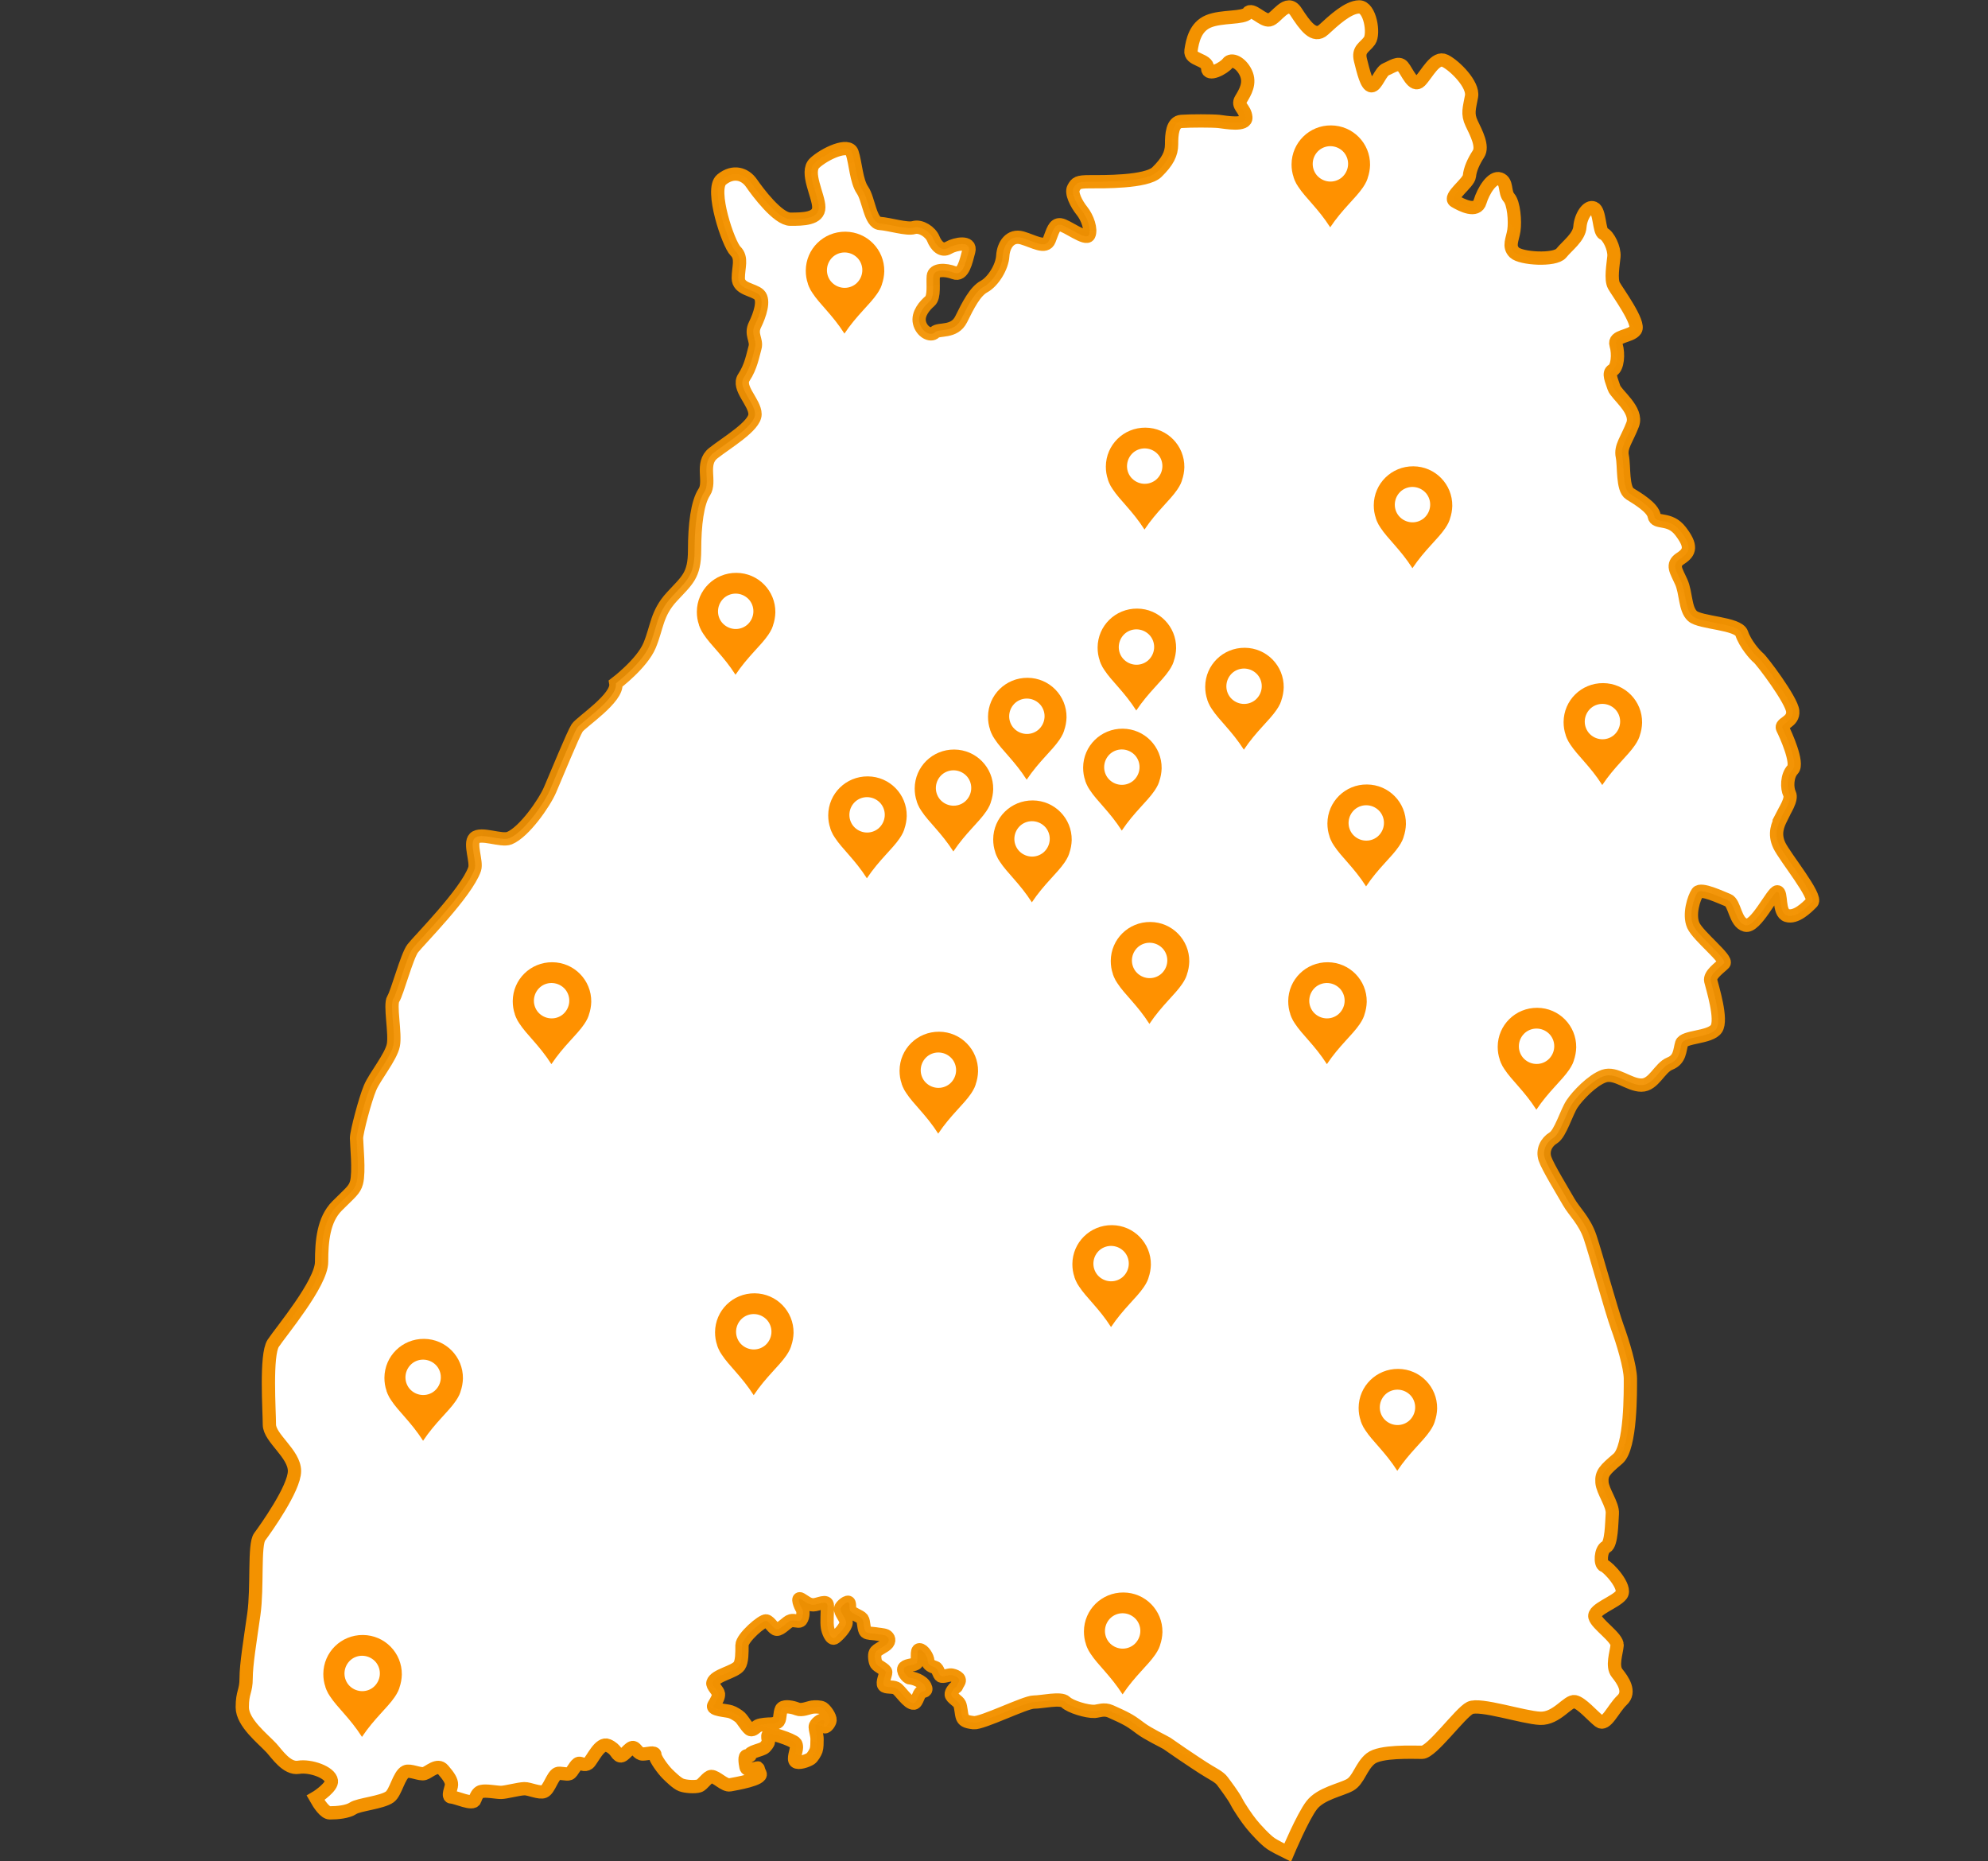 <svg xmlns="http://www.w3.org/2000/svg" xmlns:xlink="http://www.w3.org/1999/xlink" id="Capa_1" viewBox="0 0 1496.6 1401"><rect x="0" y="0" width="1496.6" height="1401" fill="#333333" stroke="none"/><defs><style>      .st0 {        fill: #ff9100;      }      .st1 {        fill: #fff;        stroke: url(#Unbenannter_Verlauf_2);        stroke-miterlimit: 10;        stroke-width: 10px;      }    </style><radialGradient id="Unbenannter_Verlauf_2" data-name="Unbenannter Verlauf 2" cx="773.4" cy="699.5" fx="773.4" fy="699.5" r="650.3" gradientTransform="translate(0 1400) scale(1 -1)" gradientUnits="userSpaceOnUse"><stop offset="0" stop-color="#f39200" stop-opacity=".8"></stop><stop offset="1" stop-color="#f39200"></stop></radialGradient></defs><path id="Karte" class="st1" d="M1340.9,615.3c2.6-5.2,8.4-13.6,6.3-17.8s-2.1-13.6,2.4-18.3c4.5-4.7-5.5-26.7-7.6-30.8s8.4-4.7,7.6-13.1c-.8-8.4-23.3-38.2-25.9-40.2-2.6-2.1-9.9-10.5-12.5-18.3-2.6-7.8-31.4-7.8-37.1-13.1-5.7-5.2-4.7-17.2-8.4-25.6-3.7-8.4-7.8-13.1-.5-17.8,7.3-4.7,8.4-9.4,0-20.4-8.4-11-18.8-5.2-19.9-11.5-1-6.3-12.5-13.1-18.3-16.7s-4.2-20.9-5.7-28.2c-1.6-7.3,3.7-13.1,7.8-24s-12.5-22.5-14.1-27.7-4.7-11-1-13.1c3.7-2.1,4.7-12,2.6-19.1-2.1-7.1,11-6,14.6-11.2,3.7-5.2-13.6-28.7-16.2-33.4s-.6-15.7,0-21.9c.5-6.3-4.2-15.7-7.8-17.2s-2.6-17.2-7.3-19.3c-4.7-2.1-9.9,6.3-10.5,14.1-.5,7.8-9.4,14.1-14.1,19.9-4.7,5.7-30.3,4.2-35.2-.5-4.8-4.7-1.4-9.9-.4-16.7,1-6.8,0-20.4-3.7-24.6s-1-12-6.8-14.1c-5.7-2.1-12.5,8.9-15,17.2-2.4,8.4-13.8,2.6-19-.5-5.2-3.1,10.5-13.6,11-18.8s3.1-11,6.8-16.7-1.6-15.7-5.1-23c-3.5-7.3-1.7-11.5-.1-20.4,1.6-8.9-12.5-23-19.9-26.7-7.3-3.7-13.6,9.9-18.8,15.2s-9.9-7.3-13.1-11c-3.1-3.7-8.4.5-12.5,2.1-4.2,1.6-7.3,12.5-11,12.5s-6.2-11-8.3-19.3,3.1-9.4,6.8-14.6c3.7-5.2.5-25.6-7.8-25.5-8.4.1-19.3,10.3-26.7,17.1-7.3,6.8-14.1-3.1-20.9-13.5s-14.6,5.2-19.9,6.2c-5.2,1-13.1-9.4-16.3-5.2-3.3,4.2-19.7,2.1-29.7,6.3-9.9,4.2-12,14.6-13.1,22s12.5,6.3,12.5,13.1,12.5,0,15.2-3.7,9.9-.5,13.6,7.3c3.7,7.8-.5,14.6-3.7,19.9-3.1,5.2,3.1,6.8,3.7,13.6.5,6.8-15.2,3.7-20.4,3.1-5.2-.5-21.4-.5-28.2,0s-7.3,9.9-7.3,17.2-3.1,13.1-11,20.9c-7.8,7.8-41.3,7.3-50.6,7.3s-10.1,1-12.2,4.7c-2.1,3.7,2.1,12,6.3,17.2,4.2,5.2,7.3,14.1,5.2,18.3-2.1,4.2-16.7-7.3-21.4-7.8-4.7-.5-5.7,4.7-8.4,11.5s-11.5,1-20.4-1.6c-8.9-2.6-14.1,5.2-14.6,13.6-.5,8.4-7.3,19.3-14.1,23-6.8,3.7-12,14.1-17.2,24.6-5.2,10.5-16.7,6.8-19.9,9.9-3.1,3.1-9.9-.5-11.5-7.3s4.2-13.1,7.8-16.2c3.7-3.1,2.1-13.6,2.6-18.8.5-5.2,8.9-5.2,15.7-2.6,6.8,2.6,8.9-8.4,11-16.2,2.1-7.8-9.9-5.7-15.2-2.6-5.2,3.1-9.4-1.6-11.5-6.8-2.1-5.2-9.4-9.9-14.6-8.4-5.2,1.6-18.3-2.6-25.6-3.1s-8.4-18.3-13.1-25.1-5.2-20.4-7.8-28.2c-2.6-7.8-20.9,1-28.2,7.8-7.3,6.8,3.1,24.6,3.1,33.4s-12,8.9-21.4,8.9-24.6-20.4-29.3-27.2c-4.7-6.8-13.6-9.9-22.5-2.6-8.9,7.3,5.2,48.6,10.5,53.8s2.1,12,2.1,20.4,11.5,8.4,15.7,12.5.5,15.2-3.1,22.5c-3.7,7.3,1.6,11.5,0,17.2-1.6,5.7-3.1,14.6-8.4,22.5-5.2,7.8,8.4,18.8,8.4,27.7s-21.4,21.4-31.4,29.3c-9.9,7.8-1.6,21.4-6.8,29.3-5.2,7.8-7.3,24.6-7.3,43.8s-5.7,22.6-17.2,35.1c-11.5,12.5-11,23-16.7,36.6-5.7,13.6-25.4,28.5-25.4,28.5,1.9,10.9-26.2,29.1-29.1,33.5-2.9,4.4-16,36.4-20.4,46.6-4.4,10.2-19.6,31.9-30.6,36.4-6.1,2.5-21.6-4.6-26.2,0-4.1,4.1,1.9,17.8,0,23.3-6.2,17.9-42.2,53.9-46.6,59.7-4.4,5.8-11.7,33.5-14.6,37.9-2.9,4.4,1.8,26.4,0,35-1.8,8.9-14,23.6-17.5,32-3.8,9-10.2,33.5-10.2,37.9s2.2,25.4,0,33.5c-1.5,5.5-4.4,7.3-14.6,17.5-10.2,10.2-11.7,26.2-11.7,42.2s-30.6,52.4-36.4,61.2c-5.8,8.7-2.9,51-2.9,61.2s18.9,21.9,18.9,35-21.9,43.7-26.2,49.5c-4.4,5.8-1.5,37.9-4.4,58.3-2.9,20.4-5.8,37.9-5.8,48.1s-2.9,10.2-2.9,21.9,15.5,23.7,21.9,30.6c4.2,4.6,11.7,16,20.4,14.6,8.7-1.5,23.9,3.6,24.8,10.2.6,4.3-9.3,11.3-11.9,12.8,2.7,4.8,7,11.3,10.7,11.3,5.6,0,13.4-.7,17.6-3.5,4.2-2.8,21.7-4.3,27.5-8.5,4.6-3.3,6.9-16.6,12-19,3.2-1.6,10.7,2.4,14.1,1.4,3.5-1,9.9-7.8,14.1-2.8,4.2,4.9,6.4,8.1,6.3,11.3,0,2.3-3.5,9.2,0,9.2s16.2,6.3,17.6,2.1c1.4-4.2,3-5.9,4.9-6.3,3.6-.9,11.3.7,14.8.7s13.2-2.7,17.6-2.8c3.7-.1,11.4,3.6,14.8,2.1,3.8-1.6,6.2-11.5,9.9-13.4,2-1,7.1.9,9.2,0,2.4-1.1,4.5-7.3,7.1-7.8,1.7-.3,4.2,2.1,7.1,0,2.8-2.1,8.5-16.2,14.8-13.4,6.4,2.8,6.3,7,9.2,7.8,2.9.7,7-6.9,9.9-6.3,2.1.4,3.5,4.9,7.1,4.9s9.2-2.1,9.2.7,6.2,11.1,9.2,14.1c2.4,2.4,7.4,7.3,10.6,8.5,3.1,1.2,10.2,1.7,13.4.7,2.8-.9,6.3-7,9.2-7.1,3.9,0,9.9,7.1,14.1,6.3s24.7-4.2,22.6-8.5c-2.1-4.2-1-4.4-2.1-4.2-2.1.4-7.8,2.8-8.5-.7-.7-3.5-1.4-8.5.7-8.5s2.3.5,2.1,0c-.8-3.1,8.9-4.1,11.3-6.3.9-.9,2.7-3,2.8-4.2.2-1.8-2.8-7.8,4.2-5.6,7.1,2.1,11.4,3.7,14.8,5.6,1,.6,2.1,1.4,2.1,4.2s-2.7,8.8-.7,10.6c2.1,1.9,8.9-.5,11.3-2.1,1.6-1.1,3.6-4.6,4.2-6.3.7-2,.7-5.6.7-8.5s-1.4-7.1-1.4-9.2,4.6-5.9,6.3-4.9c1.1.6-.5,4.6.7,4.9,1.6.5,4.1-3.3,4.2-4.9.2-2.7-3.4-7.8-5.6-9.2-1.7-1-5.8-1-7.8-.7-2.8.4-7.8,2.8-11.3,1.4-3.5-1.4-9.1-2.5-11.3-.7-2,1.6-1.3,7.8-2.8,9.9-.9,1.2-3.5,2.1-5.6,2.1s-7.7.3-9.9,1.4c-1.4.7-3.5,3.5-5.6,2.8-2.1-.7-5.6-7.1-7.8-9.2-1.5-1.4-5.1-3.6-7.1-4.2-3.2-1.1-14.8-1.4-12.7-4.9,2.1-3.5,3.7-6.2,3.5-8.5-.2-2.4-4.9-6.2-4.2-8.5,1.6-5.7,16.4-7.9,19.8-12.7,2.2-3.2,2.1-9.9,2.1-15.5s15.5-19,18.3-18.3c2.8.7,5.3,6.1,7.8,6.3,3.1.3,7.8-5.7,10.6-6.4,2.8-.7,5.5.9,7.1,0,2-1.1,2.8-7,1.4-9.1-1.4-2.1-4.2-9.2-.7-7.1,3.5,2.1,5.6,4.2,9.2,4.2s10.6-4.2,10.6.7-.6,12.2,0,16.2c.3,2.4,2.8,9.9,5.6,7.8,2.8-2.1,8.2-7.8,8.5-11.3.2-2.8-4.7-7.8-4.2-10.6.3-1.9,5.6-6.3,6.4-4.2.7,2.1,0,4.4.7,5.6,1.3,2.5,7.5,4.1,9.2,6.3,1.5,2.1.9,8.1,2.8,9.9,1.3,1.2,5.3,1.1,7.1,1.4,1.9.4,6,.6,7.8,1.4,1.3.6,3.5,2.8,1.4,5.6-2.1,2.8-7.9,4.5-9.2,7.1-1,1.9-.4,6.7.7,8.5,1.3,2,7.1,4.2,7.1,6.3s-2.9,7.9-1.4,9.9c1.4,1.9,6.3.7,9.2,2.1s9.1,11.8,13.4,11.3c2.5-.3,3.4-7.3,5.6-8.5,1.1-.6,4.9,0,2.8-4.2-2.1-4.2-9.2-6.3-11.3-6.3s-6.3-5.6-4.2-7.8c2.1-2.1,7.7-1.6,9.2-3.5,1.5-2-.7-9.9,2.1-9.9s6.3,5.6,6.3,8.5,3.5,4.2,5.6,4.9c2.1.7,2.6,5.3,4.2,6.3,1.7,1,5.8-.9,7.8-.7,2,.2,7.8,2.1,5.6,5.6s-1.2,3-2.1,3.5c-1.5.8-3.7,4-3.5,5.6.2,2.4,5.3,4.9,6.3,7.1,1.1,2.2,1.2,7.5,2.1,9.9.9,2.2,2.1,3.5,8.5,4.2,6.3.7,38.8-15.5,45.2-15.5s20.5-3.5,24,0c3.5,3.5,16.1,7.3,21.9,7,3-.2,7.1-2.2,12,0,4.9,2.2,9.1,4.1,12,5.7,2.8,1.5,4.9,2.8,10.6,7.1s17.6,9.9,19.8,11.3c2.1,1.4,8.4,5.8,11.3,7.8,5.1,3.4,15.2,10.3,20.5,13.4,2.6,1.6,7.8,4.2,9.9,7.1,2.1,2.8,8.5,11.3,10.6,15.5,2.1,4.2,8.1,13,11.3,16.9,3.3,4.1,10.6,12,14.8,14.8,2.4,1.6,7.8,4.4,12.5,6.7h0s11.3-26.9,18.1-35.7,22-11.5,28.7-15.2,8.4-14.1,15.7-19.9,31.4-4.7,38.7-4.7,28.7-29.8,36.1-33.4c7.3-3.7,40.2,7.3,52.8,7.8,12.5.5,20.9-13.6,26.1-12.5s13.1,10.5,18.3,14.6,10.5-9.4,17.2-15.7c6.8-6.3.5-15.2-3.7-20.4-4.2-5.2-.5-15.2,0-20.9s-15.2-15.7-16.7-21.4,15.7-11,19.9-16.7-9.9-20.9-13.1-21.9c-3.1-1-2.6-12,1.6-14.1,4.2-2.1,4.2-18.3,4.7-25.1.5-6.8-7.3-16.7-7.8-23.5-.5-6.8,2.1-9.4,12-17.8s9.4-51.2,9.4-60.1-5.7-27.7-9.9-39.2c-4.2-11.5-16.2-54.9-20.4-67.4s-12-19.3-16.2-26.7-15.7-26.1-17.8-32.4c-2.1-6.3,1-12.5,6.3-15.7s9.9-19.3,14.1-25.6c4.2-6.3,15.2-17.8,24-20.9,8.9-3.1,18.8,6.8,28.2,6.8s13.6-13.1,21.4-16.2c7.8-3.1,7.3-9.9,8.9-15.2s21.4-4.2,26.1-11c4.7-6.8-3.1-31.4-4.2-36.1s6.8-9.9,9.9-13.1c3.1-3.1-19.3-20.4-23-28.6s.5-21,3.1-24.7,17.8,3.7,23,5.7c5.2,2.1,5.2,16.7,13.1,18.8,7.8,2.1,20.4-25.1,24-25.1s.5,15.7,7.2,17.8c6.7,2.1,14.8-5.7,18.9-9.9,4.2-4.2-20.4-34-24.6-42.9s-1-15.7,1.6-20.9h0Z"></path><g id="Extra_pins"><path id="Pin_Freiburg" class="st0" d="M327.1,1047c-5.6,4.7-14,3.9-18.8-1.7-4.7-5.7-3.9-14,1.7-18.8,5.6-4.7,14-3.9,18.8,1.7,4.7,5.7,3.9,14-1.7,18.8M348.5,1037.6c.2-16.3-12.9-29.7-29.3-29.8s-29.7,12.9-29.8,29.3c0,3.4.5,6.7,1.6,9.8,0,0,0,0,0,0,0,0,0,.1,0,.2,0,.2.1.3.2.5.1.3.2.6.3.8,0,.2.1.3.2.5,0,.2.2.4.2.5.7,1.6,1.5,3.1,2.5,4.5,5.5,8.5,15.1,16.5,24.1,30.6,9.3-13.9,19-21.7,24.7-30.1,1-1.4,1.8-2.9,2.6-4.5,0-.2.2-.4.2-.5,0-.2.1-.3.2-.5.1-.3.2-.6.3-.8,0-.2.1-.3.2-.5,0,0,0-.1,0-.2,0,0,0,0,0,0,1.1-3.1,1.7-6.4,1.8-9.8"></path><path id="Pin_Offenburg" class="st0" d="M423.8,763.5c-5.6,4.7-14,3.9-18.8-1.7-4.7-5.7-3.9-14,1.7-18.8,5.6-4.7,14-3.9,18.8,1.7,4.7,5.7,3.9,14-1.7,18.8M445.1,754.1c.2-16.3-12.9-29.7-29.3-29.8s-29.7,12.9-29.8,29.3c0,3.4.5,6.7,1.6,9.8,0,0,0,0,0,0,0,0,0,.1,0,.2,0,.2.1.3.2.5.1.3.2.6.3.8,0,.2.1.3.2.5,0,.2.2.4.2.5.7,1.6,1.5,3.1,2.5,4.5,5.5,8.5,15.1,16.5,24.1,30.6,9.3-13.9,19-21.7,24.7-30.1,1-1.4,1.8-2.9,2.6-4.5,0-.2.2-.4.2-.5,0-.2.1-.3.2-.5.1-.3.2-.5.3-.8,0-.2.1-.3.2-.5,0,0,0-.1,0-.2,0,0,0,0,0,0,1.1-3.1,1.7-6.4,1.8-9.8"></path><path id="Pin_T&#xFC;bingen" class="st0" d="M715,815.8c-5.7,4.7-14,3.9-18.8-1.7-4.7-5.7-3.9-14,1.7-18.8,5.7-4.7,14-3.9,18.8,1.7,4.7,5.7,3.9,14-1.7,18.8M736.3,806.4c.2-16.3-12.9-29.7-29.3-29.8s-29.7,12.9-29.8,29.3c0,3.4.5,6.7,1.6,9.8h0s0,.1,0,.2c0,.2.1.3.2.5.1.3.2.6.3.8,0,.2.1.3.2.5,0,.2.2.4.2.5.7,1.6,1.5,3.1,2.5,4.5,5.5,8.5,15.1,16.5,24.1,30.6,9.3-13.9,19-21.7,24.7-30.1,1-1.4,1.8-2.9,2.6-4.5,0-.2.2-.4.2-.5,0-.2.1-.3.2-.5.1-.3.2-.5.3-.8,0-.2.1-.3.2-.5,0,0,0-.1,0-.2,0,0,0,0,0,0,1.1-3.1,1.7-6.4,1.8-9.8"></path><path id="Pin_Villingen_Schwenningen" class="st0" d="M576,1012.7c-5.7,4.7-14,3.9-18.8-1.7-4.7-5.7-3.9-14,1.7-18.8,5.7-4.7,14-3.9,18.8,1.7,4.7,5.7,3.9,14-1.7,18.8M597.4,1003.3c.2-16.3-12.9-29.7-29.3-29.8s-29.7,12.9-29.8,29.3c0,3.4.5,6.7,1.6,9.8h0s0,.1,0,.2c0,.2.1.3.2.5.1.3.2.6.3.8,0,.2.1.3.2.5,0,.2.2.4.2.5.7,1.6,1.5,3.1,2.5,4.5,5.5,8.5,15.1,16.5,24.1,30.6,9.3-13.9,19-21.7,24.7-30.1,1-1.4,1.8-2.9,2.6-4.5,0-.2.2-.4.2-.5,0-.2.1-.3.2-.5.1-.3.2-.5.3-.8,0-.2.1-.3.2-.5,0,0,0-.1,0-.2,0,0,0,0,0,0,1.1-3.1,1.7-6.4,1.8-9.8"></path><path id="Pin_Sigmaringen" class="st0" d="M845,961.4c-5.7,4.7-14,3.9-18.8-1.7-4.7-5.7-3.9-14,1.7-18.8,5.7-4.7,14-3.9,18.8,1.7,4.7,5.7,3.9,14-1.7,18.8M866.4,952c.2-16.3-12.9-29.7-29.3-29.8s-29.7,12.9-29.8,29.3c0,3.4.5,6.7,1.6,9.8h0s0,.1,0,.2c0,.2.1.3.2.5.1.3.2.6.3.8,0,.2.1.3.2.5,0,.2.2.4.2.5.7,1.6,1.5,3.1,2.5,4.5,5.5,8.5,15.1,16.5,24.1,30.6,9.3-13.9,19-21.7,24.7-30.1,1-1.4,1.8-2.9,2.6-4.5,0-.2.2-.4.2-.5,0-.2.1-.3.2-.5.1-.3.2-.5.3-.8,0-.2.1-.3.2-.5,0,0,0-.1,0-.2,0,0,0,0,0,0,1.1-3.1,1.7-6.4,1.8-9.8"></path><path id="Pin_Konstanz" class="st0" d="M853.7,1237.9c-5.7,4.7-14,3.9-18.8-1.7-4.7-5.7-3.9-14,1.7-18.8,5.7-4.7,14-3.9,18.8,1.7,4.7,5.7,3.9,14-1.7,18.8M875.1,1228.5c.2-16.3-12.9-29.7-29.3-29.8s-29.7,12.9-29.8,29.3c0,3.4.5,6.7,1.6,9.8,0,0,0,0,0,0,0,0,0,.1,0,.2,0,.2.1.3.2.5.1.3.2.6.3.8,0,.2.1.3.2.5,0,.2.2.4.2.5.7,1.6,1.5,3.1,2.5,4.5,5.5,8.5,15.1,16.5,24.1,30.6,9.3-13.9,19-21.7,24.7-30.1,1-1.4,1.8-2.9,2.6-4.5,0-.2.2-.4.2-.5,0-.2.1-.3.2-.5.1-.3.2-.6.3-.8,0-.2.1-.3.2-.5,0,0,0-.1,0-.2,0,0,0,0,0,0,1.1-3.1,1.7-6.4,1.8-9.8"></path><path id="Pin_Ulm" class="st0" d="M1165.3,797.8c-5.7,4.7-14,3.9-18.8-1.7-4.7-5.7-3.9-14,1.7-18.8,5.7-4.7,14-3.9,18.8,1.7,4.7,5.7,3.9,14-1.7,18.8M1186.6,788.4c.2-16.3-12.9-29.7-29.3-29.8s-29.7,12.9-29.8,29.3c0,3.4.5,6.7,1.6,9.8,0,0,0,0,0,0,0,0,0,.1,0,.2,0,.2.1.3.2.5.1.3.2.6.3.8,0,.2.1.3.2.5,0,.2.2.4.2.5.7,1.6,1.5,3.1,2.5,4.5,5.5,8.5,15.1,16.5,24.1,30.6,9.3-13.9,19-21.7,24.7-30.1,1-1.4,1.8-2.9,2.6-4.5,0-.2.2-.4.2-.5,0-.2.1-.3.2-.5.1-.3.2-.5.3-.8,0-.2.1-.3.2-.5,0,0,0-.1,0-.2,0,0,0,0,0,0,1.1-3.1,1.7-6.4,1.8-9.8"></path><path id="Pin_Oberschwaben" class="st0" d="M1060.6,1069.6c-5.7,4.7-14,3.9-18.8-1.7-4.7-5.7-3.9-14,1.7-18.8,5.7-4.7,14-3.9,18.8,1.7,4.7,5.7,3.9,14-1.7,18.8M1081.9,1060.2c.2-16.3-12.9-29.7-29.3-29.8s-29.7,12.9-29.8,29.3c0,3.4.5,6.7,1.6,9.8h0s0,.1,0,.2c0,.2.1.3.2.5.1.3.2.6.3.8,0,.2.1.3.2.5,0,.2.2.4.2.5.7,1.6,1.5,3.1,2.5,4.5,5.5,8.5,15.1,16.5,24.1,30.6,9.3-13.9,19-21.7,24.7-30.1,1-1.4,1.8-2.9,2.6-4.5,0-.2.2-.4.2-.5,0-.2.1-.3.2-.5.1-.3.2-.6.3-.8,0-.2.1-.3.2-.5,0,0,0-.1,0-.2,0,0,0,0,0,0,1.1-3.1,1.7-6.4,1.8-9.8"></path><path id="Pin_Kirchheim_Teck" class="st0" d="M1007.5,763.5c-5.7,4.7-14,3.9-18.8-1.7-4.7-5.7-3.9-14,1.7-18.8,5.7-4.7,14-3.9,18.8,1.7,4.7,5.7,3.9,14-1.7,18.8M1028.9,754.1c.2-16.3-12.9-29.7-29.3-29.8s-29.7,12.9-29.8,29.3c0,3.4.5,6.7,1.6,9.8h0s0,.1,0,.2c0,.2.1.3.2.5.1.3.2.6.3.8,0,.2.1.3.2.5,0,.2.2.4.2.5.7,1.6,1.5,3.1,2.5,4.5,5.5,8.5,15.1,16.5,24.1,30.6,9.3-13.9,19-21.7,24.7-30.1,1-1.4,1.8-2.9,2.6-4.5,0-.2.2-.4.2-.5,0-.2.1-.3.2-.5.1-.3.2-.5.3-.8,0-.2.1-.3.2-.5,0,0,0-.1,0-.2,0,0,0,0,0,0,1.1-3.1,1.7-6.4,1.8-9.8"></path><path id="Pin_Aalen" class="st0" d="M1214.9,553.4c-5.7,4.7-14,3.9-18.8-1.7-4.7-5.7-3.9-14,1.7-18.8,5.7-4.7,14-3.9,18.8,1.7,4.7,5.7,3.9,14-1.7,18.8M1236.2,544c.2-16.3-12.9-29.7-29.3-29.8s-29.7,12.9-29.8,29.3c0,3.4.5,6.7,1.6,9.8,0,0,0,0,0,0,0,0,0,.1,0,.2,0,.2.1.3.2.5.1.3.2.6.3.8,0,.2.1.3.2.5,0,.2.2.4.2.5.7,1.6,1.5,3.1,2.5,4.5,5.5,8.5,15.1,16.5,24.1,30.6,9.3-13.9,19-21.7,24.7-30.1,1-1.4,1.8-2.9,2.6-4.5,0-.2.2-.4.2-.5,0-.2.1-.3.2-.5.1-.3.2-.5.3-.8,0-.2.1-.3.2-.5,0,0,0-.1,0-.2,0,0,0,0,0,0,1.1-3.1,1.7-6.4,1.8-9.8"></path><path id="Pin_Schw&#xE4;bisch_Hall" class="st0" d="M1071.9,390.1c-5.7,4.7-14,3.9-18.8-1.7-4.7-5.6-3.9-14,1.7-18.8,5.7-4.7,14-3.9,18.8,1.7,4.7,5.7,3.9,14-1.7,18.8M1093.3,380.8c.2-16.3-12.9-29.7-29.3-29.8s-29.7,12.9-29.8,29.3c0,3.4.5,6.7,1.6,9.8,0,0,0,0,0,0,0,0,0,.1,0,.2,0,.2.1.3.2.5.1.3.2.6.3.8,0,.2.1.3.2.5,0,.2.2.4.2.5.7,1.6,1.5,3.1,2.5,4.5,5.5,8.5,15.1,16.5,24.1,30.6,9.3-13.9,19-21.7,24.7-30.1,1-1.4,1.8-2.9,2.6-4.5,0-.2.2-.4.2-.5,0-.2.1-.3.2-.5.1-.3.2-.5.3-.8,0-.2.1-.3.2-.5,0,0,0-.1,0-.2,0,0,0,0,0,0,1.1-3.1,1.7-6.4,1.8-9.8"></path><path id="Pin_Wertheim" class="st0" d="M1010.1,133.6c-5.7,4.7-14,3.9-18.8-1.7-4.7-5.7-3.9-14,1.7-18.8,5.7-4.7,14-3.9,18.8,1.7,4.7,5.7,3.9,14-1.7,18.8M1031.4,124.2c.2-16.3-12.9-29.7-29.3-29.8-16.3-.2-29.7,12.9-29.8,29.3,0,3.4.5,6.7,1.6,9.8,0,0,0,0,0,0,0,0,0,.1,0,.2,0,.2.1.3.2.5.1.3.2.6.3.8,0,.2.1.3.2.5,0,.2.2.4.2.5.7,1.6,1.5,3.1,2.5,4.5,5.5,8.5,15.1,16.5,24.1,30.6,9.3-13.9,19-21.7,24.7-30.1,1-1.4,1.8-2.9,2.6-4.5,0-.2.2-.4.2-.5,0-.2.1-.3.2-.5.1-.3.2-.6.3-.8,0-.2.1-.3.2-.5,0,0,0-.1,0-.2,0,0,0,0,0,0,1.1-3.1,1.7-6.4,1.8-9.8"></path><path id="Pin_Heidelberg" class="st0" d="M644.4,213.6c-5.7,4.7-14,3.9-18.8-1.7-4.7-5.6-3.9-14,1.7-18.8,5.7-4.7,14-3.9,18.8,1.7,4.7,5.7,3.9,14-1.7,18.8M665.7,204.2c.2-16.3-12.9-29.7-29.3-29.8s-29.7,12.9-29.8,29.3c0,3.4.5,6.7,1.6,9.8,0,0,0,0,0,0,0,0,0,.1,0,.2,0,.2.1.3.2.5.1.3.2.6.3.8,0,.2.1.3.2.5,0,.2.2.4.2.5.7,1.6,1.5,3.1,2.5,4.5,5.5,8.5,15.1,16.5,24.1,30.6,9.3-13.9,19-21.7,24.7-30.1,1-1.4,1.8-2.9,2.6-4.5,0-.2.2-.4.2-.5,0-.2.1-.3.2-.5.1-.3.2-.6.3-.8,0-.2.1-.3.2-.5,0,0,0-.1,0-.2,0,0,0,0,0,0,1.1-3.1,1.7-6.4,1.8-9.8"></path><path id="Pin_Heilbronn" class="st0" d="M870.3,361.1c-5.7,4.7-14,3.9-18.8-1.7-4.7-5.6-3.9-14,1.7-18.8,5.7-4.7,14-3.9,18.8,1.7,4.7,5.7,3.9,14-1.7,18.8M891.6,351.7c.2-16.3-12.9-29.7-29.3-29.8s-29.7,12.9-29.8,29.3c0,3.4.5,6.7,1.6,9.8,0,0,0,0,0,0,0,0,0,.1,0,.2,0,.2.1.3.2.5.1.3.2.6.3.8,0,.2.1.3.2.5,0,.2.2.4.2.5.7,1.6,1.5,3.1,2.5,4.5,5.5,8.5,15.1,16.5,24.1,30.6,9.3-13.9,19-21.7,24.7-30.1,1-1.4,1.8-2.9,2.6-4.5,0-.2.2-.4.2-.5,0-.2.1-.3.2-.5.1-.3.2-.5.3-.8,0-.2.1-.3.2-.5,0,0,0-.1,0-.2,0,0,0,0,0,0,1.1-3.1,1.7-6.4,1.8-9.8"></path></g><path id="Pin_G&#xF6;ppingen" class="st0" d="M1037.1,629.7c-5.7,4.7-14,3.9-18.8-1.7-4.7-5.7-3.9-14,1.7-18.8,5.7-4.7,14-3.9,18.8,1.7,4.7,5.7,3.9,14-1.7,18.8M1058.4,620.3c.2-16.3-12.9-29.7-29.3-29.8-16.3-.2-29.7,12.9-29.8,29.3,0,3.4.5,6.7,1.6,9.8h0s0,.1,0,.2c0,.2.1.3.2.5.1.3.2.6.3.8,0,.2.1.3.2.5,0,.2.2.4.2.5.7,1.6,1.5,3.1,2.5,4.5,5.5,8.5,15.1,16.5,24.1,30.6,9.3-13.9,19-21.7,24.7-30.1,1-1.4,1.8-2.9,2.6-4.5,0-.2.2-.4.2-.5,0-.2.1-.3.2-.5.1-.3.2-.5.3-.8,0-.2.1-.3.2-.5,0,0,0-.1,0-.2,0,0,0,0,0,0,1.1-3.1,1.7-6.4,1.8-9.8"></path><path id="Pin_Leonberg" class="st0" d="M781.6,549.4c-5.7,4.7-14,3.9-18.8-1.7-4.7-5.7-3.9-14,1.7-18.8,5.7-4.7,14-3.9,18.8,1.7,4.7,5.7,3.9,14-1.7,18.8M802.9,540c.2-16.3-12.9-29.7-29.3-29.8s-29.7,12.9-29.8,29.3c0,3.4.5,6.7,1.6,9.8h0s0,.1,0,.2c0,.2.1.3.2.5.1.3.2.6.3.8,0,.2.1.3.2.5,0,.2.2.4.2.5.7,1.6,1.5,3.1,2.5,4.5,5.5,8.5,15.1,16.5,24.1,30.6,9.3-13.9,19-21.7,24.7-30.1,1-1.4,1.8-2.9,2.6-4.5,0-.2.2-.4.2-.5,0-.2.1-.3.2-.5.1-.3.2-.5.3-.8,0-.2.1-.3.2-.5,0,0,0-.1,0-.2,0,0,0,0,0,0,1.1-3.1,1.7-6.4,1.8-9.8"></path><path id="Pin_Stuttgart" class="st0" d="M853.1,587.7c-5.7,4.7-14,3.9-18.8-1.7-4.7-5.7-3.9-14,1.7-18.8,5.7-4.7,14-3.9,18.8,1.7,4.7,5.7,3.9,14-1.7,18.8M874.5,578.3c.2-16.3-12.9-29.7-29.3-29.8s-29.7,12.9-29.8,29.3c0,3.4.5,6.7,1.6,9.8h0s0,.1,0,.2c0,.2.1.3.2.5.1.3.2.6.3.8,0,.2.1.3.2.5,0,.2.2.4.2.5.7,1.6,1.5,3.1,2.5,4.5,5.5,8.5,15.1,16.5,24.1,30.6,9.3-13.9,19-21.7,24.7-30.1,1-1.4,1.8-2.9,2.6-4.5,0-.2.2-.4.2-.5,0-.2.1-.3.2-.5.1-.3.2-.5.3-.8,0-.2.1-.3.2-.5,0,0,0-.1,0-.2,0,0,0,0,0,0,1.1-3.1,1.7-6.4,1.8-9.8"></path><path id="Pin_Ludwigsburg" class="st0" d="M864.1,497.3c-5.7,4.7-14,3.9-18.8-1.7-4.7-5.6-3.9-14,1.7-18.8,5.7-4.7,14-3.9,18.8,1.7,4.7,5.7,3.9,14-1.7,18.8M885.4,487.9c.2-16.3-12.9-29.7-29.3-29.8s-29.7,12.9-29.8,29.3c0,3.4.5,6.7,1.6,9.8,0,0,0,0,0,0,0,0,0,.1,0,.2,0,.2.1.3.2.5.1.3.2.6.3.8,0,.2.1.3.2.5,0,.2.2.4.2.5.7,1.6,1.5,3.1,2.5,4.5,5.5,8.5,15.1,16.5,24.1,30.6,9.3-13.9,19-21.7,24.7-30.1,1-1.4,1.8-2.9,2.6-4.5,0-.2.2-.4.2-.5,0-.2.1-.3.2-.5.1-.3.2-.5.3-.8,0-.2.1-.3.2-.5,0,0,0-.1,0-.2,0,0,0,0,0,0,1.1-3.1,1.7-6.4,1.8-9.8"></path><path id="Pin_oestliches_Remstal" class="st0" d="M945.1,526.8c-5.7,4.7-14,3.9-18.8-1.7-4.7-5.7-3.9-14,1.7-18.8,5.7-4.7,14-3.9,18.8,1.7,4.7,5.7,3.9,14-1.7,18.8M966.4,517.4c.2-16.3-12.9-29.7-29.3-29.8s-29.7,12.9-29.8,29.3c0,3.4.5,6.7,1.6,9.8h0s0,.1,0,.2c0,.2.1.3.2.5.1.3.2.6.3.8,0,.2.1.3.2.5,0,.2.2.4.2.5.7,1.6,1.5,3.1,2.5,4.5,5.5,8.5,15.1,16.5,24.1,30.6,9.3-13.9,19-21.7,24.7-30.1,1-1.4,1.8-2.9,2.6-4.5,0-.2.2-.4.2-.5,0-.2.1-.3.2-.5.1-.3.2-.5.3-.8,0-.2.1-.3.2-.5,0,0,0-.1,0-.2,0,0,0,0,0,0,1.1-3.1,1.7-6.4,1.8-9.8"></path><path id="Pin_Reutlingen" class="st0" d="M874,733.2c-5.7,4.7-14,3.9-18.8-1.7-4.7-5.7-3.9-14,1.7-18.8,5.7-4.7,14-3.9,18.8,1.7,4.7,5.7,3.9,14-1.7,18.8M895.3,723.8c.2-16.3-12.9-29.7-29.3-29.8s-29.7,12.9-29.8,29.3c0,3.4.5,6.7,1.6,9.8h0s0,.1,0,.2c0,.2.1.3.2.5.1.3.2.6.3.8,0,.2.1.3.2.5,0,.2.2.4.2.5.7,1.6,1.5,3.1,2.5,4.5,5.5,8.5,15.1,16.5,24.1,30.6,9.3-13.9,19-21.7,24.7-30.1,1-1.4,1.8-2.9,2.6-4.5,0-.2.2-.4.2-.5,0-.2.1-.3.2-.5.1-.3.2-.5.3-.8,0-.2.1-.3.2-.5,0,0,0-.1,0-.2,0,0,0,0,0,0,1.1-3.1,1.7-6.4,1.8-9.8"></path><path id="Pin_Weil_der_Stadt" class="st0" d="M726.4,603.4c-5.7,4.7-14,3.9-18.8-1.7-4.7-5.7-3.9-14,1.7-18.8,5.7-4.7,14-3.9,18.8,1.7,4.7,5.7,3.9,14-1.7,18.8M747.7,594c.2-16.3-12.9-29.7-29.3-29.8s-29.7,12.9-29.8,29.3c0,3.4.5,6.7,1.6,9.8h0s0,.1,0,.2c0,.2.1.3.2.5.1.3.2.6.3.8,0,.2.1.3.2.5,0,.2.2.4.2.5.7,1.6,1.5,3.1,2.5,4.5,5.5,8.5,15.1,16.5,24.1,30.6,9.3-13.9,19-21.7,24.7-30.1,1-1.4,1.8-2.9,2.6-4.5,0-.2.2-.4.2-.5,0-.2.1-.3.2-.5.1-.3.2-.5.3-.8,0-.2.1-.3.2-.5,0,0,0-.1,0-.2,0,0,0,0,0,0,1.1-3.1,1.7-6.4,1.8-9.8"></path><path id="Pin_B&#xF6;blingen" class="st0" d="M785.5,641.7c-5.7,4.7-14,3.9-18.8-1.7-4.7-5.7-3.9-14,1.7-18.8,5.7-4.7,14-3.9,18.8,1.7,4.7,5.7,3.9,14-1.7,18.8M806.8,632.3c.2-16.3-12.9-29.7-29.3-29.8s-29.7,12.9-29.8,29.3c0,3.4.5,6.7,1.6,9.8h0s0,.1,0,.2c0,.2.1.3.2.5.1.3.2.6.3.8,0,.2.1.3.2.5,0,.2.2.4.2.5.7,1.6,1.5,3.1,2.5,4.5,5.5,8.5,15.1,16.5,24.1,30.6,9.3-13.9,19-21.7,24.7-30.1,1-1.4,1.8-2.9,2.6-4.5,0-.2.2-.4.2-.5,0-.2.1-.3.2-.5.1-.3.2-.5.3-.8,0-.2.1-.3.2-.5,0,0,0-.1,0-.2,0,0,0,0,0,0,1.1-3.1,1.7-6.4,1.8-9.8"></path><path id="Pin_Calw" class="st0" d="M661.3,623.6c-5.7,4.7-14,3.9-18.8-1.7-4.7-5.7-3.9-14,1.7-18.8,5.7-4.7,14-3.9,18.8,1.7,4.7,5.7,3.9,14-1.7,18.8M682.6,614.2c.2-16.3-12.9-29.7-29.3-29.8s-29.7,12.9-29.8,29.3c0,3.4.5,6.7,1.6,9.8h0s0,.1,0,.2c0,.2.1.3.2.5.1.3.2.6.3.8,0,.2.1.3.2.5,0,.2.2.4.2.5.7,1.6,1.5,3.1,2.5,4.5,5.5,8.5,15.1,16.5,24.1,30.6,9.3-13.9,19-21.7,24.7-30.1,1-1.4,1.8-2.9,2.6-4.5,0-.2.2-.4.2-.5,0-.2.1-.3.2-.5.1-.3.2-.5.3-.8,0-.2.1-.3.2-.5,0,0,0-.1,0-.2,0,0,0,0,0,0,1.1-3.1,1.7-6.4,1.8-9.8"></path><path id="Pin_Karlsruhe" class="st0" d="M562.4,470.4c-5.7,4.7-14,3.9-18.8-1.7-4.7-5.6-3.9-14,1.7-18.8,5.7-4.7,14-3.9,18.8,1.7,4.7,5.7,3.9,14-1.7,18.8M583.7,461c.2-16.3-12.9-29.7-29.3-29.8s-29.7,12.9-29.8,29.3c0,3.4.5,6.7,1.6,9.8,0,0,0,0,0,0,0,0,0,.1,0,.2,0,.2.1.3.2.5.1.3.2.6.3.8,0,.2.1.3.2.5,0,.2.2.4.2.5.7,1.6,1.5,3.1,2.5,4.5,5.5,8.5,15.1,16.5,24.1,30.6,9.3-13.9,19-21.7,24.7-30.1,1-1.4,1.8-2.9,2.6-4.5,0-.2.2-.4.2-.5,0-.2.1-.3.2-.5.1-.3.2-.5.3-.8,0-.2.1-.3.2-.5,0,0,0-.1,0-.2,0,0,0,0,0,0,1.1-3.1,1.7-6.4,1.8-9.8"></path><path id="Pin_L&#xF6;rrach" class="st0" d="M281.2,1269.9c-5.6,4.7-14,3.9-18.8-1.7-4.7-5.7-3.9-14,1.7-18.8,5.6-4.7,14-3.9,18.8,1.7,4.7,5.7,3.9,14-1.7,18.8M302.5,1260.5c.2-16.3-12.9-29.7-29.3-29.8s-29.7,12.9-29.8,29.3c0,3.4.5,6.7,1.6,9.8,0,0,0,0,0,0,0,0,0,.1,0,.2,0,.2.1.3.2.5.1.3.2.6.3.8,0,.2.1.3.2.5,0,.2.2.4.2.5.7,1.6,1.5,3.1,2.5,4.5,5.5,8.5,15.1,16.5,24.1,30.6,9.3-13.9,19-21.7,24.7-30.1,1-1.4,1.8-2.9,2.6-4.5,0-.2.2-.4.2-.5,0-.2.1-.3.2-.5.1-.3.2-.6.3-.8,0-.2.1-.3.2-.5,0,0,0-.1,0-.2,0,0,0,0,0,0,1.1-3.1,1.7-6.4,1.8-9.8"></path></svg>